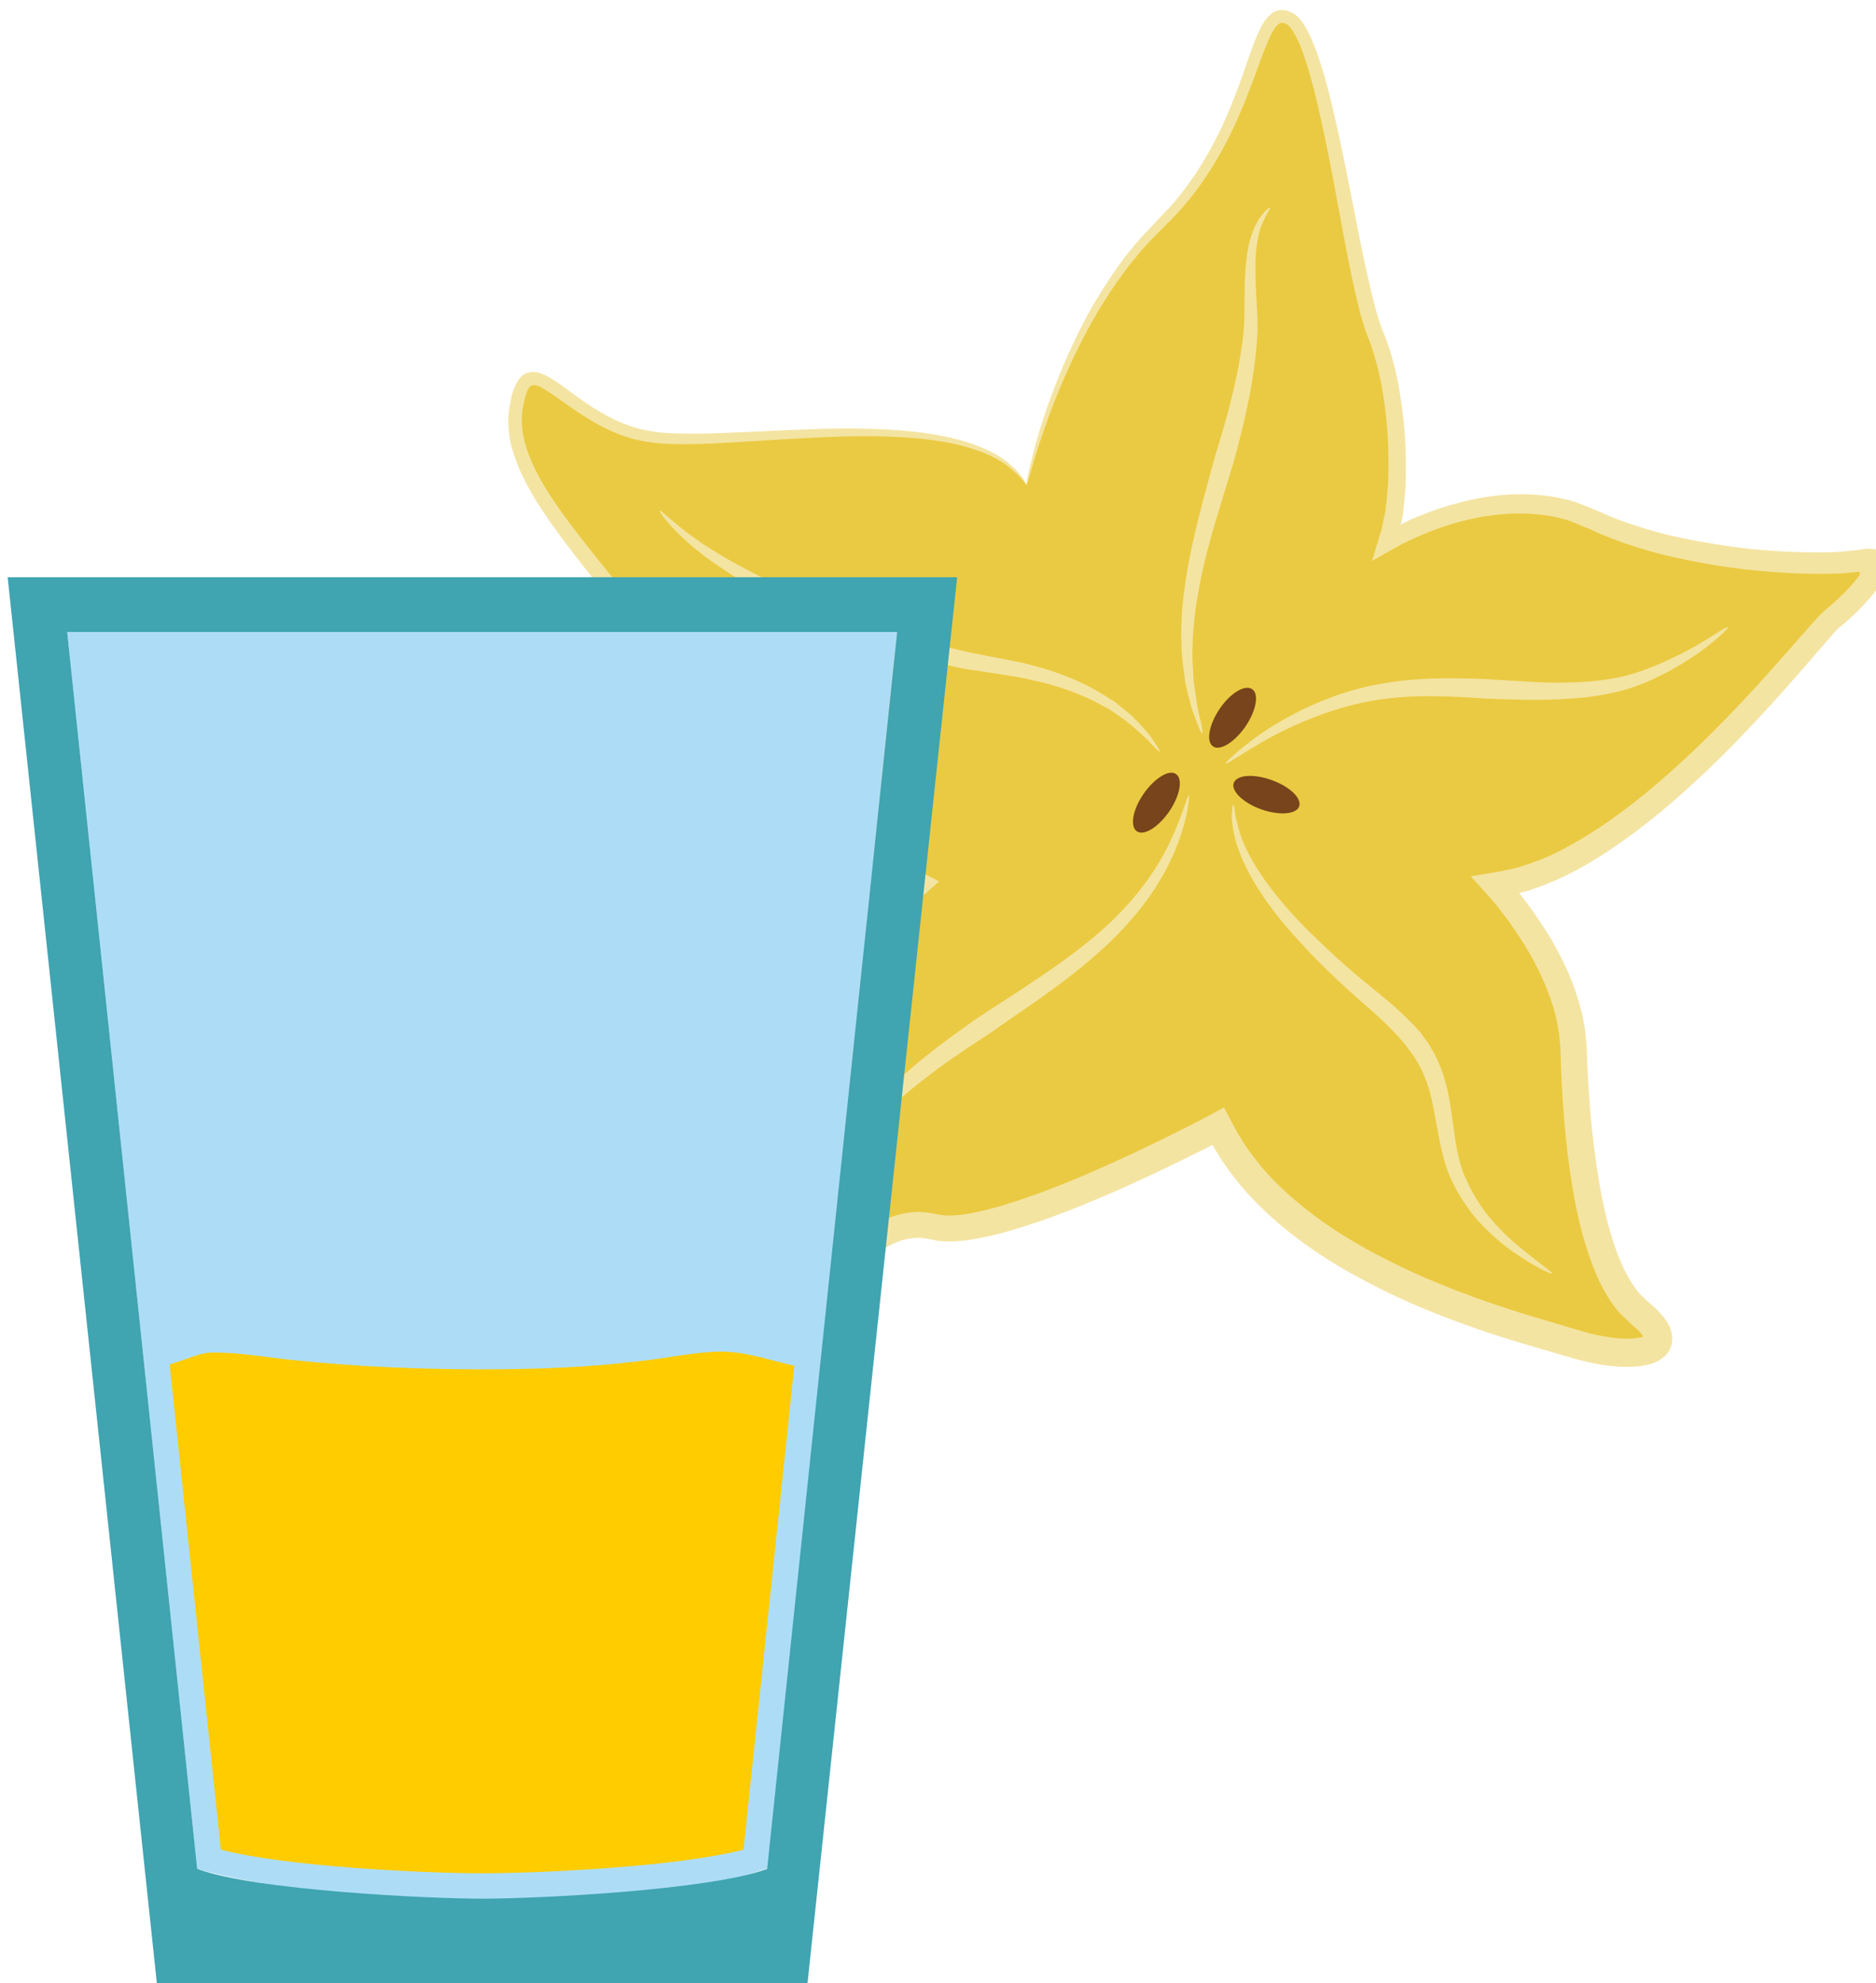 <?xml version="1.0" encoding="UTF-8" standalone="no"?>
<!-- Created with Inkscape (http://www.inkscape.org/) -->

<svg
   xmlns:dc="http://purl.org/dc/elements/1.1/"
   xmlns:cc="http://creativecommons.org/ns#"
   xmlns:rdf="http://www.w3.org/1999/02/22-rdf-syntax-ns#"
   xmlns:svg="http://www.w3.org/2000/svg"
   xmlns="http://www.w3.org/2000/svg"
   xmlns:sodipodi="http://sodipodi.sourceforge.net/DTD/sodipodi-0.dtd"
   xmlns:inkscape="http://www.inkscape.org/namespaces/inkscape"
   width="205.707mm"
   height="217.416mm"
   viewBox="0 0 205.707 217.416"
   version="1.1"
   id="svg8"
   inkscape:version="0.92.4 (5da689c313, 2019-01-14)"
   sodipodi:docname="Šťáva z karamboly.svg">
  <defs
     id="defs2">
    <style
       type="text/css"
       id="style2">
   <![CDATA[
    .fil0 {fill:#FEFEFE}
    .fil7 {fill:#5B63AA}
    .fil2 {fill:#331972;fill-rule:nonzero}
    .fil1 {fill:#45AF51;fill-rule:nonzero}
    .fil4 {fill:#5037A0;fill-rule:nonzero}
    .fil3 {fill:#662E12;fill-rule:nonzero}
    .fil5 {fill:#ADDDF6;}
    .fil6 {fill:#40A4B1;}
   ]]>
  </style>
    <style
       type="text/css"
       id="style2-8">
   <![CDATA[
    .str0 {stroke:white;stroke-width:70.56}
    .fil4 {fill:#B2894D;fill-rule:nonzero}
    .fil5 {fill:#CCA264;fill-rule:nonzero}
    .fil1 {fill:#D6AD6B;fill-rule:nonzero}
    .fil2 {fill:#DEB670;fill-rule:nonzero}
    .fil6 {fill:#E0C794;fill-rule:nonzero}
    .fil3 {fill:#E5C289;fill-rule:nonzero}
    .fil7 {fill:#ECD49F;fill-rule:nonzero}
    .fil0 {fill:white;fill-rule:nonzero}
   ]]>
  </style>
    <style
       type="text/css"
       id="style2-7">
   <![CDATA[
    .fil0 {fill:#330238;fill-rule:nonzero}
    .fil1 {fill:#3F0645;fill-rule:nonzero}
    .fil2 {fill:#570E51;fill-rule:nonzero}
    .fil3 {fill:#5A1661;fill-rule:nonzero}
    .fil4 {fill:#B2894D;fill-rule:nonzero}
   ]]>
  </style>
    <style
       type="text/css"
       id="style2-0">
   <![CDATA[
    .fil3 {fill:#8E3B39;fill-rule:nonzero}
    .fil0 {fill:#996142;fill-rule:nonzero}
    .fil7 {fill:#9B4842;fill-rule:nonzero}
    .fil2 {fill:#A85656;fill-rule:nonzero}
    .fil1 {fill:#A86F52;fill-rule:nonzero}
    .fil8 {fill:#B26060;fill-rule:nonzero}
    .fil5 {fill:#B77F67;fill-rule:nonzero}
    .fil6 {fill:white;fill-rule:nonzero;}
    .fil4 {fill:white;fill-rule:nonzero;}
   ]]>
  </style>
    <style
       type="text/css"
       id="style2-1">
   <![CDATA[
    .fil7 {fill:#2B1803;fill-rule:nonzero}
    .fil6 {fill:#AA825B;fill-rule:nonzero}
    .fil0 {fill:#CE7A0B;fill-rule:nonzero}
    .fil3 {fill:#D6800D;fill-rule:nonzero}
    .fil5 {fill:#D6BBA1;fill-rule:nonzero}
    .fil1 {fill:#FF9B0B;fill-rule:nonzero}
    .fil2 {fill:#FFB91D;fill-rule:nonzero}
    .fil4 {fill:#FFEED9;fill-rule:nonzero}
   ]]>
  </style>
    <style
       type="text/css"
       id="style2-03">
   <![CDATA[
    .str0 {stroke:white;stroke-width:70.56}
    .fil3 {fill:#4A4A2F;fill-rule:nonzero}
    .fil4 {fill:#686532;fill-rule:nonzero}
    .fil5 {fill:#878664;fill-rule:nonzero}
    .fil2 {fill:#C95700;fill-rule:nonzero}
    .fil1 {fill:#EC7703;fill-rule:nonzero}
    .fil0 {fill:white;fill-rule:nonzero}
   ]]>
  </style>
    <style
       type="text/css"
       id="style2-5">
   <![CDATA[
    .fil0 {fill:#4D791A;fill-rule:nonzero}
    .fil1 {fill:#69962D;fill-rule:nonzero}
   ]]>
  </style>
    <style
       type="text/css"
       id="style2-89">
   <![CDATA[
    .fil5 {fill:#BA5E5B;fill-rule:nonzero}
    .fil3 {fill:#BD3B3B;fill-rule:nonzero}
    .fil1 {fill:#C2332E;fill-rule:nonzero}
    .fil0 {fill:#C95454;fill-rule:nonzero}
    .fil2 {fill:#E1DCC9;fill-rule:nonzero}
    .fil4 {fill:#F1EFD8;fill-rule:nonzero}
   ]]>
  </style>
    <style
       type="text/css"
       id="style2-2">
   <![CDATA[
    .fil2 {fill:#77441B;fill-rule:nonzero}
    .fil0 {fill:#EACA42;fill-rule:nonzero}
    .fil1 {fill:#F4E4A2;fill-rule:nonzero}
   ]]>
  </style>
  </defs>
  <sodipodi:namedview
     id="base"
     pagecolor="#ffffff"
     bordercolor="#666666"
     borderopacity="1.0"
     inkscape:pageopacity="0.0"
     inkscape:pageshadow="2"
     inkscape:zoom="0.35"
     inkscape:cx="768.69757"
     inkscape:cy="560.30797"
     inkscape:document-units="mm"
     inkscape:current-layer="Vrstva_x0020_1"
     showgrid="false"
     inkscape:window-width="1920"
     inkscape:window-height="1001"
     inkscape:window-x="-9"
     inkscape:window-y="-9"
     inkscape:window-maximized="1" />
  <g
     inkscape:label="Vrstva 1"
     inkscape:groupmode="layer"
     id="layer1"
     transform="translate(233.623,-49.428)">
 
 <g
   transform="matrix(0.048,0,0,0.048,-690.415,-514.409)"
   id="Vrstva_x0020_1">

  
  
  <g
   transform="matrix(0.584,0,0,0.584,6331.329,4753.801)"
   id="Vrstva_x0020_1-2">

  <path
   d="m 9470,13870 c 0,0 133,-644 521,-1019 389,-375 360,-882 506,-806 145,77 240,1004 338,1238 98,235 107,641 46,809 0,0 434,-263 796,-89 362,173 907,192 1060,161 153,-30 -35,167 -114,228 -78,61 -755,971 -1318,1043 0,0 295,314 304,635 9,321 53,874 254,1034 200,161 -18,197 -251,125 -232,-72 -1116,-282 -1393,-850 0,0 -858,460 -1114,393 -256,-68 -521,339 -613,506 -92,166 -276,164 -210,-247 66,-411 383,-1296 777,-1602 0,0 -909,-462 -990,-778 -81,-316 -640,-735 -598,-1064 41,-329 193,46 528,95 335,50 1259,-157 1471,188 z"
   style="fill:#eaca42;fill-rule:nonzero"
   id="path7"
   class="fil0"
   inkscape:connector-curvature="0" />

  <path
   d="m 9470,13870 c -3,2 -20,-32 -73,-72 -53,-42 -146,-80 -270,-99 -125,-20 -279,-23 -456,-15 -89,4 -183,10 -283,16 -100,6 -205,14 -317,10 -56,-2 -115,-10 -172,-29 -56,-19 -110,-47 -161,-80 -52,-32 -100,-71 -150,-102 -11,-7 -26,-15 -34,-17 -8,-3 -18,-3 -25,2 -7,6 -10,13 -15,25 -5,13 -8,27 -11,42 -29,117 26,238 95,348 70,110 157,215 244,324 43,55 87,110 129,169 41,59 81,121 110,192 l 11,27 8,28 c 6,16 9,30 17,45 15,29 34,57 56,84 44,54 97,103 152,150 111,93 234,176 360,255 64,39 128,77 193,114 l 99,55 65,35 86,44 -90,79 -23,20 c -5,6 -9,10 -13,14 l -26,28 c -35,35 -64,76 -95,115 -58,83 -114,168 -161,258 -97,178 -177,366 -244,556 -67,189 -124,383 -153,574 -6,47 -10,94 -8,140 1,22 3,44 7,65 5,20 12,38 20,50 9,11 14,14 22,14 9,0 24,-6 37,-18 14,-11 27,-26 38,-43 10,-15 22,-38 35,-59 49,-85 104,-165 165,-240 61,-74 128,-144 212,-197 42,-26 89,-48 141,-58 26,-5 53,-7 80,-4 13,1 26,4 40,6 7,2 9,2 14,3 4,1 8,2 12,2 35,4 75,0 114,-7 40,-8 79,-18 118,-29 157,-47 304,-109 441,-171 69,-31 135,-63 199,-94 32,-16 63,-32 94,-47 17,-9 34,-18 50,-26 30,-16 59,-31 88,-47 18,34 35,67 53,100 10,16 20,32 29,47 11,15 21,30 32,44 11,14 22,28 33,42 46,54 95,100 143,140 98,82 194,140 275,185 163,88 268,127 282,133 12,5 89,38 226,84 68,23 151,48 249,77 25,7 50,15 76,22 24,8 50,14 76,19 26,5 53,9 81,11 26,1 55,0 76,-5 l 7,-2 c 0,0 1,0 1,0 0,0 1,-1 0,-2 0,0 1,1 -1,-2 l -4,-6 -6,-7 c -9,-10 -20,-20 -32,-30 l -9,-8 -11,-11 -23,-22 c -8,-7 -14,-15 -20,-23 l -19,-25 c -22,-34 -42,-69 -57,-106 -63,-148 -93,-311 -114,-483 -10,-85 -17,-174 -22,-264 -2,-45 -4,-91 -5,-137 -2,-22 -3,-42 -6,-63 -4,-21 -6,-42 -12,-63 -21,-85 -58,-169 -104,-250 -24,-41 -50,-80 -77,-119 l -22,-29 -11,-14 -21,-27 c -15,-18 -31,-36 -48,-55 l -50,-55 c 36,-6 72,-12 108,-18 l 53,-11 13,-3 8,-2 c 4,-1 8,-2 13,-4 17,-5 34,-11 51,-17 l 51,-20 c 68,-30 133,-68 198,-110 128,-84 249,-186 366,-296 117,-111 230,-230 339,-354 28,-31 55,-62 83,-94 28,-31 54,-62 85,-95 5,-4 8,-8 14,-13 l 8,-7 6,-5 c 7,-6 14,-12 22,-19 15,-13 29,-27 44,-41 14,-15 27,-29 40,-44 l 13,-16 c 1,-2 3,-4 4,-6 2,-4 6,-10 2,-14 -4,-3 -10,-1 -15,-1 l -4,1 -11,1 -32,3 c -22,1 -44,2 -66,2 -87,1 -173,-3 -259,-11 -86,-8 -172,-20 -257,-37 -85,-16 -169,-36 -252,-64 -21,-6 -41,-14 -62,-22 -20,-8 -41,-15 -60,-24 -20,-9 -41,-19 -60,-26 l -55,-23 c -75,-24 -156,-32 -236,-28 -81,4 -161,20 -238,44 -39,12 -77,27 -115,43 -29,13 -57,25 -90,44 -31,17 -66,37 -95,54 9,-30 18,-59 27,-91 5,-15 11,-32 13,-46 l 9,-42 4,-20 1,-13 3,-25 c 2,-18 3,-35 5,-52 4,-69 3,-138 -1,-207 -10,-137 -32,-271 -83,-395 -24,-68 -38,-134 -53,-200 -14,-66 -27,-132 -39,-197 -24,-130 -47,-257 -73,-381 -27,-123 -53,-244 -96,-352 -12,-26 -25,-53 -41,-70 -7,-8 -14,-11 -22,-13 -9,-2 -17,1 -23,7 -6,4 -14,17 -20,27 -7,12 -12,24 -18,37 -11,26 -21,52 -31,79 -38,107 -78,211 -127,307 -49,95 -106,183 -171,258 -65,76 -137,134 -190,204 -29,32 -52,68 -77,101 -23,34 -44,68 -65,101 -79,133 -133,256 -174,359 -40,102 -66,184 -83,240 -8,28 -14,50 -19,64 -4,14 -6,22 -7,22 -1,-1 0,-8 2,-23 3,-15 8,-37 15,-65 13,-57 36,-141 74,-245 38,-105 90,-230 167,-367 20,-34 42,-69 65,-104 24,-34 47,-71 76,-105 14,-17 28,-35 43,-52 16,-17 32,-34 48,-51 16,-18 32,-34 48,-51 16,-17 33,-34 48,-53 61,-73 115,-159 162,-252 47,-94 84,-196 121,-304 10,-27 19,-54 31,-82 6,-14 12,-27 19,-41 9,-14 16,-28 33,-43 15,-14 36,-22 57,-18 11,1 20,5 30,10 9,5 19,12 24,18 25,27 38,56 51,84 49,116 76,238 104,362 27,124 52,251 77,381 13,64 26,129 41,194 15,65 30,131 52,192 l 19,48 c 7,17 11,34 17,51 10,34 19,68 26,103 14,69 23,139 29,211 5,71 6,143 3,215 -2,18 -3,36 -5,55 l -3,27 -1,14 -1,6 c -3,16 -5,28 -9,41 13,-7 26,-14 45,-23 39,-16 80,-32 121,-45 82,-26 168,-45 256,-50 88,-5 178,3 264,30 l 63,25 c 22,9 39,17 58,25 19,9 38,15 58,23 19,7 39,14 59,20 78,26 160,45 242,60 83,15 166,27 249,34 84,7 168,10 250,9 21,0 41,-2 62,-3 l 31,-3 8,-1 12,-1 27,-4 c 19,-3 35,-3 49,0 14,3 25,8 36,19 10,11 14,26 15,39 0,14 -3,28 -10,44 -6,15 -15,30 -26,45 -5,8 -10,14 -15,21 l -11,14 c -15,17 -30,33 -45,49 -15,16 -31,31 -48,46 -8,7 -16,14 -25,22 l -7,5 -4,3 c -2,2 -5,6 -9,9 -53,59 -108,125 -163,187 -110,126 -224,248 -343,362 -119,113 -243,219 -378,309 -67,45 -137,86 -211,119 l -56,23 c -19,7 -38,13 -57,20 l -27,7 -7,1 7,8 13,18 23,30 c 30,42 58,84 84,127 50,87 92,179 116,276 7,24 10,49 15,74 3,24 5,50 7,74 1,45 3,90 6,134 5,89 12,175 23,258 21,165 51,322 107,451 14,33 31,62 48,88 l 14,19 c 5,6 10,12 15,17 l 16,15 7,7 11,9 c 15,13 29,26 43,42 l 11,12 10,14 c 4,5 8,14 12,21 4,7 5,15 8,22 8,30 3,64 -18,87 -9,12 -23,21 -36,28 -7,3 -15,7 -21,9 -6,2 -12,4 -18,5 -40,10 -75,9 -108,8 -34,-2 -66,-6 -96,-12 -30,-6 -59,-13 -87,-21 -26,-7 -51,-15 -75,-22 -98,-28 -184,-54 -254,-77 -140,-47 -221,-81 -233,-86 -14,-6 -122,-46 -294,-140 -85,-47 -186,-109 -291,-198 -52,-44 -105,-95 -155,-154 -12,-16 -25,-31 -37,-47 -12,-16 -24,-33 -35,-50 -11,-17 -22,-35 -33,-53 l -4,-7 -3,1 c -13,7 -27,14 -41,21 -32,15 -63,31 -96,47 -65,32 -132,63 -202,95 -141,62 -290,125 -456,173 -42,12 -85,22 -129,30 -45,8 -91,13 -144,8 -6,-1 -13,-2 -20,-4 l -18,-3 c -8,-2 -17,-4 -25,-4 -17,-2 -35,-1 -53,2 -35,6 -71,22 -106,44 -70,43 -132,106 -190,175 -57,69 -110,145 -158,225 -12,20 -21,40 -38,64 -15,23 -33,46 -58,65 -23,18 -54,36 -94,37 -20,1 -42,-5 -59,-15 -18,-11 -32,-25 -42,-39 -19,-28 -28,-57 -34,-85 -6,-27 -8,-55 -9,-81 -2,-53 3,-105 10,-156 32,-202 92,-397 161,-591 70,-193 153,-384 254,-566 50,-92 108,-180 169,-266 34,-41 64,-84 102,-121 l 28,-29 13,-14 6,-6 c 9,-7 18,-14 26,-22 l -51,-28 -99,-56 c -66,-38 -131,-77 -195,-118 -128,-81 -252,-167 -366,-264 -57,-49 -112,-101 -160,-160 -24,-30 -46,-62 -63,-99 -9,-17 -15,-38 -21,-56 l -7,-24 -9,-24 c -25,-62 -62,-122 -101,-179 -40,-58 -83,-113 -126,-168 -85,-109 -172,-216 -244,-332 -35,-59 -67,-119 -87,-185 -11,-33 -17,-67 -19,-102 0,-9 -1,-17 -1,-26 l 2,-26 c 2,-17 4,-33 8,-50 3,-16 7,-33 14,-49 6,-17 18,-39 36,-52 19,-12 43,-13 64,-6 22,7 34,15 49,24 54,35 99,73 148,104 49,32 99,59 151,77 52,19 105,27 159,30 108,5 213,-1 313,-5 100,-5 195,-9 284,-12 178,-4 334,2 460,26 127,23 222,66 274,112 13,11 24,21 32,31 9,10 16,19 21,26 9,15 13,23 13,24 z"
   style="fill:#f4e4a2;fill-rule:nonzero"
   id="path9"
   class="fil1"
   inkscape:connector-curvature="0" />

  <path
   d="m 10422,12786 c 6,4 -40,50 -51,142 -7,44 -7,98 -5,156 2,58 8,120 7,186 -6,129 -30,254 -52,349 -22,94 -40,157 -41,161 -1,3 -22,71 -52,170 -30,98 -69,228 -90,361 -7,33 -10,66 -13,98 -5,33 -5,65 -6,97 -2,31 0,61 2,90 1,14 1,28 2,41 2,14 4,27 6,39 4,25 6,48 10,68 4,20 8,37 12,51 6,29 8,46 6,47 -3,1 -10,-14 -21,-42 -5,-14 -12,-31 -19,-51 -6,-20 -11,-43 -18,-68 -2,-12 -5,-25 -9,-39 -1,-14 -3,-28 -5,-43 -4,-29 -9,-60 -9,-93 -1,-32 -3,-66 0,-100 1,-34 3,-69 8,-103 16,-138 50,-272 76,-372 27,-101 46,-169 47,-172 0,-4 21,-66 46,-157 25,-92 54,-213 66,-335 5,-60 2,-123 4,-183 2,-59 7,-115 18,-162 12,-47 31,-85 49,-107 17,-22 31,-31 32,-29 z"
   style="fill:#f4e4a2;fill-rule:nonzero"
   id="path11"
   class="fil1"
   inkscape:connector-curvature="0" />

  <path
   d="m 12214,14426 c 3,3 -41,49 -118,103 -39,27 -85,56 -139,83 -52,27 -112,52 -175,67 -63,15 -127,24 -187,27 -60,5 -116,5 -164,5 -96,-2 -160,-5 -164,-5 -4,0 -74,-6 -175,-9 -102,-3 -235,3 -363,38 -128,34 -250,90 -336,140 -87,50 -141,90 -145,85 -2,-3 46,-51 129,-110 83,-59 205,-125 337,-167 132,-43 274,-55 378,-56 104,-1 174,3 178,3 4,0 69,4 163,10 47,3 102,5 159,3 58,-1 119,-6 178,-17 59,-10 117,-31 169,-53 53,-22 101,-47 141,-69 80,-46 130,-83 134,-78 z"
   style="fill:#f4e4a2;fill-rule:nonzero"
   id="path13"
   class="fil1"
   inkscape:connector-curvature="0" />

  <path
   d="m 11526,16955 c -2,4 -65,-24 -150,-83 -43,-29 -89,-69 -134,-117 -45,-49 -84,-109 -114,-174 -29,-66 -41,-137 -53,-200 -12,-64 -21,-122 -38,-168 -31,-93 -79,-141 -80,-145 -1,-3 -46,-60 -129,-134 -42,-37 -92,-80 -144,-129 -51,-48 -104,-101 -154,-157 -102,-110 -189,-235 -228,-343 -21,-52 -27,-100 -30,-133 1,-33 4,-52 6,-51 3,0 5,18 10,49 7,31 17,75 41,124 46,98 136,214 240,317 52,52 106,102 158,148 52,45 103,85 147,122 88,73 142,136 143,140 1,3 15,18 32,46 17,29 40,72 55,125 17,53 25,115 34,179 9,63 17,129 40,190 25,60 57,118 96,166 40,48 81,89 121,121 77,65 134,102 131,107 z"
   style="fill:#f4e4a2;fill-rule:nonzero"
   id="path15"
   class="fil1"
   inkscape:connector-curvature="0" />

  <path
   d="m 8647,16842 c -4,-1 -2,-71 22,-175 11,-52 32,-111 61,-172 30,-62 72,-121 117,-177 96,-108 207,-199 294,-264 87,-65 147,-106 151,-108 4,-3 70,-46 167,-109 96,-64 223,-148 332,-250 55,-52 105,-107 146,-164 41,-56 74,-113 97,-164 48,-101 64,-176 71,-174 2,0 0,19 -5,52 -6,33 -18,80 -38,134 -20,54 -50,115 -90,177 -39,61 -89,121 -143,177 -109,112 -235,203 -330,270 -96,66 -161,111 -164,114 -4,3 -66,42 -153,102 -87,61 -199,145 -295,243 -45,51 -88,105 -119,161 -31,55 -55,111 -70,160 -32,99 -45,168 -51,167 z"
   style="fill:#f4e4a2;fill-rule:nonzero"
   id="path17"
   class="fil1"
   inkscape:connector-curvature="0" />

  <path
   d="m 8034,13971 c 5,-4 50,44 128,101 78,58 192,121 310,179 116,60 238,109 331,144 93,34 159,52 162,53 2,1 21,7 51,17 31,8 74,22 126,35 26,7 54,14 84,21 30,7 62,12 94,19 34,6 68,13 103,20 35,6 70,16 105,26 71,20 139,48 199,80 31,16 58,35 85,51 25,19 47,38 68,55 39,39 70,72 86,99 18,26 27,41 25,43 -2,1 -15,-11 -36,-33 -20,-24 -54,-52 -94,-86 -21,-15 -45,-31 -69,-48 -27,-13 -54,-30 -84,-43 -59,-26 -125,-50 -194,-65 -34,-8 -68,-16 -102,-21 -35,-5 -69,-11 -102,-16 -34,-5 -67,-9 -97,-15 -31,-7 -60,-13 -87,-18 -54,-12 -99,-24 -131,-32 -32,-9 -51,-16 -53,-16 -4,-1 -70,-22 -164,-61 -94,-39 -217,-94 -331,-161 -116,-64 -229,-137 -303,-204 -75,-66 -113,-121 -110,-124 z"
   style="fill:#f4e4a2;fill-rule:nonzero"
   id="path19"
   class="fil1"
   inkscape:connector-curvature="0" />

  <path
   d="m 10028,15147 c -43,62 -99,97 -127,78 -28,-19 -16,-85 26,-146 43,-62 100,-97 127,-78 28,19 16,84 -26,146 z"
   style="fill:#77441b;fill-rule:nonzero"
   id="path21"
   class="fil2"
   inkscape:connector-curvature="0" />

  <path
   d="m 10326,14815 c -43,62 -100,97 -127,78 -28,-19 -16,-85 26,-147 42,-62 99,-96 127,-77 28,19 16,84 -26,146 z"
   style="fill:#77441b;fill-rule:nonzero"
   id="path23"
   class="fil2"
   inkscape:connector-curvature="0" />

  <path
   d="m 10387,15139 c -70,-25 -118,-72 -107,-103 12,-32 78,-37 149,-11 70,25 118,71 107,103 -12,31 -78,36 -149,11 z"
   style="fill:#77441b;fill-rule:nonzero"
   id="path25"
   class="fil2"
   inkscape:connector-curvature="0" />

 </g>
<path
   d="m 9670,13190 297,2825 c 290,86 1024,100 1304,-2 l 295,-2823 z"
   style="fill:#adddf6;"
   id="path22"
   class="fil5"
   inkscape:connector-curvature="0" />

  
  <path
   d="m 11331,14866 c -52,-12 -105,-30 -154,-32 -10,-1 -20,0 -30,0 -56,3 -111,15 -167,21 -120,15 -241,19 -362,19 -144,0 -288,-6 -431,-21 -61,-6 -130,-19 -191,-17 -23,1 -56,16 -92,27 l 117,1108 c 149,39 463,54 597,54 134,0 448,-15 597,-54 z"
   style="fill:#ffcc00;fill-rule:nonzero"
   id="path26"
   class="fil7"
   inkscape:connector-curvature="0" />

 <path
   d="m 9534,13065 h 2169 l -345,3241 H 9878 Z m 136,125 297,2825 c 133,49 526,68 651,68 125,0 518,-19 651,-68 l 297,-2825 z"
   style="fill:#40a4b1;"
   id="path24"
   class="fil6"
   inkscape:connector-curvature="0" />

 
 

 
 

 
 

 
 

 
 

 
 
</g>


 
 

 
 
</g>
</svg>
